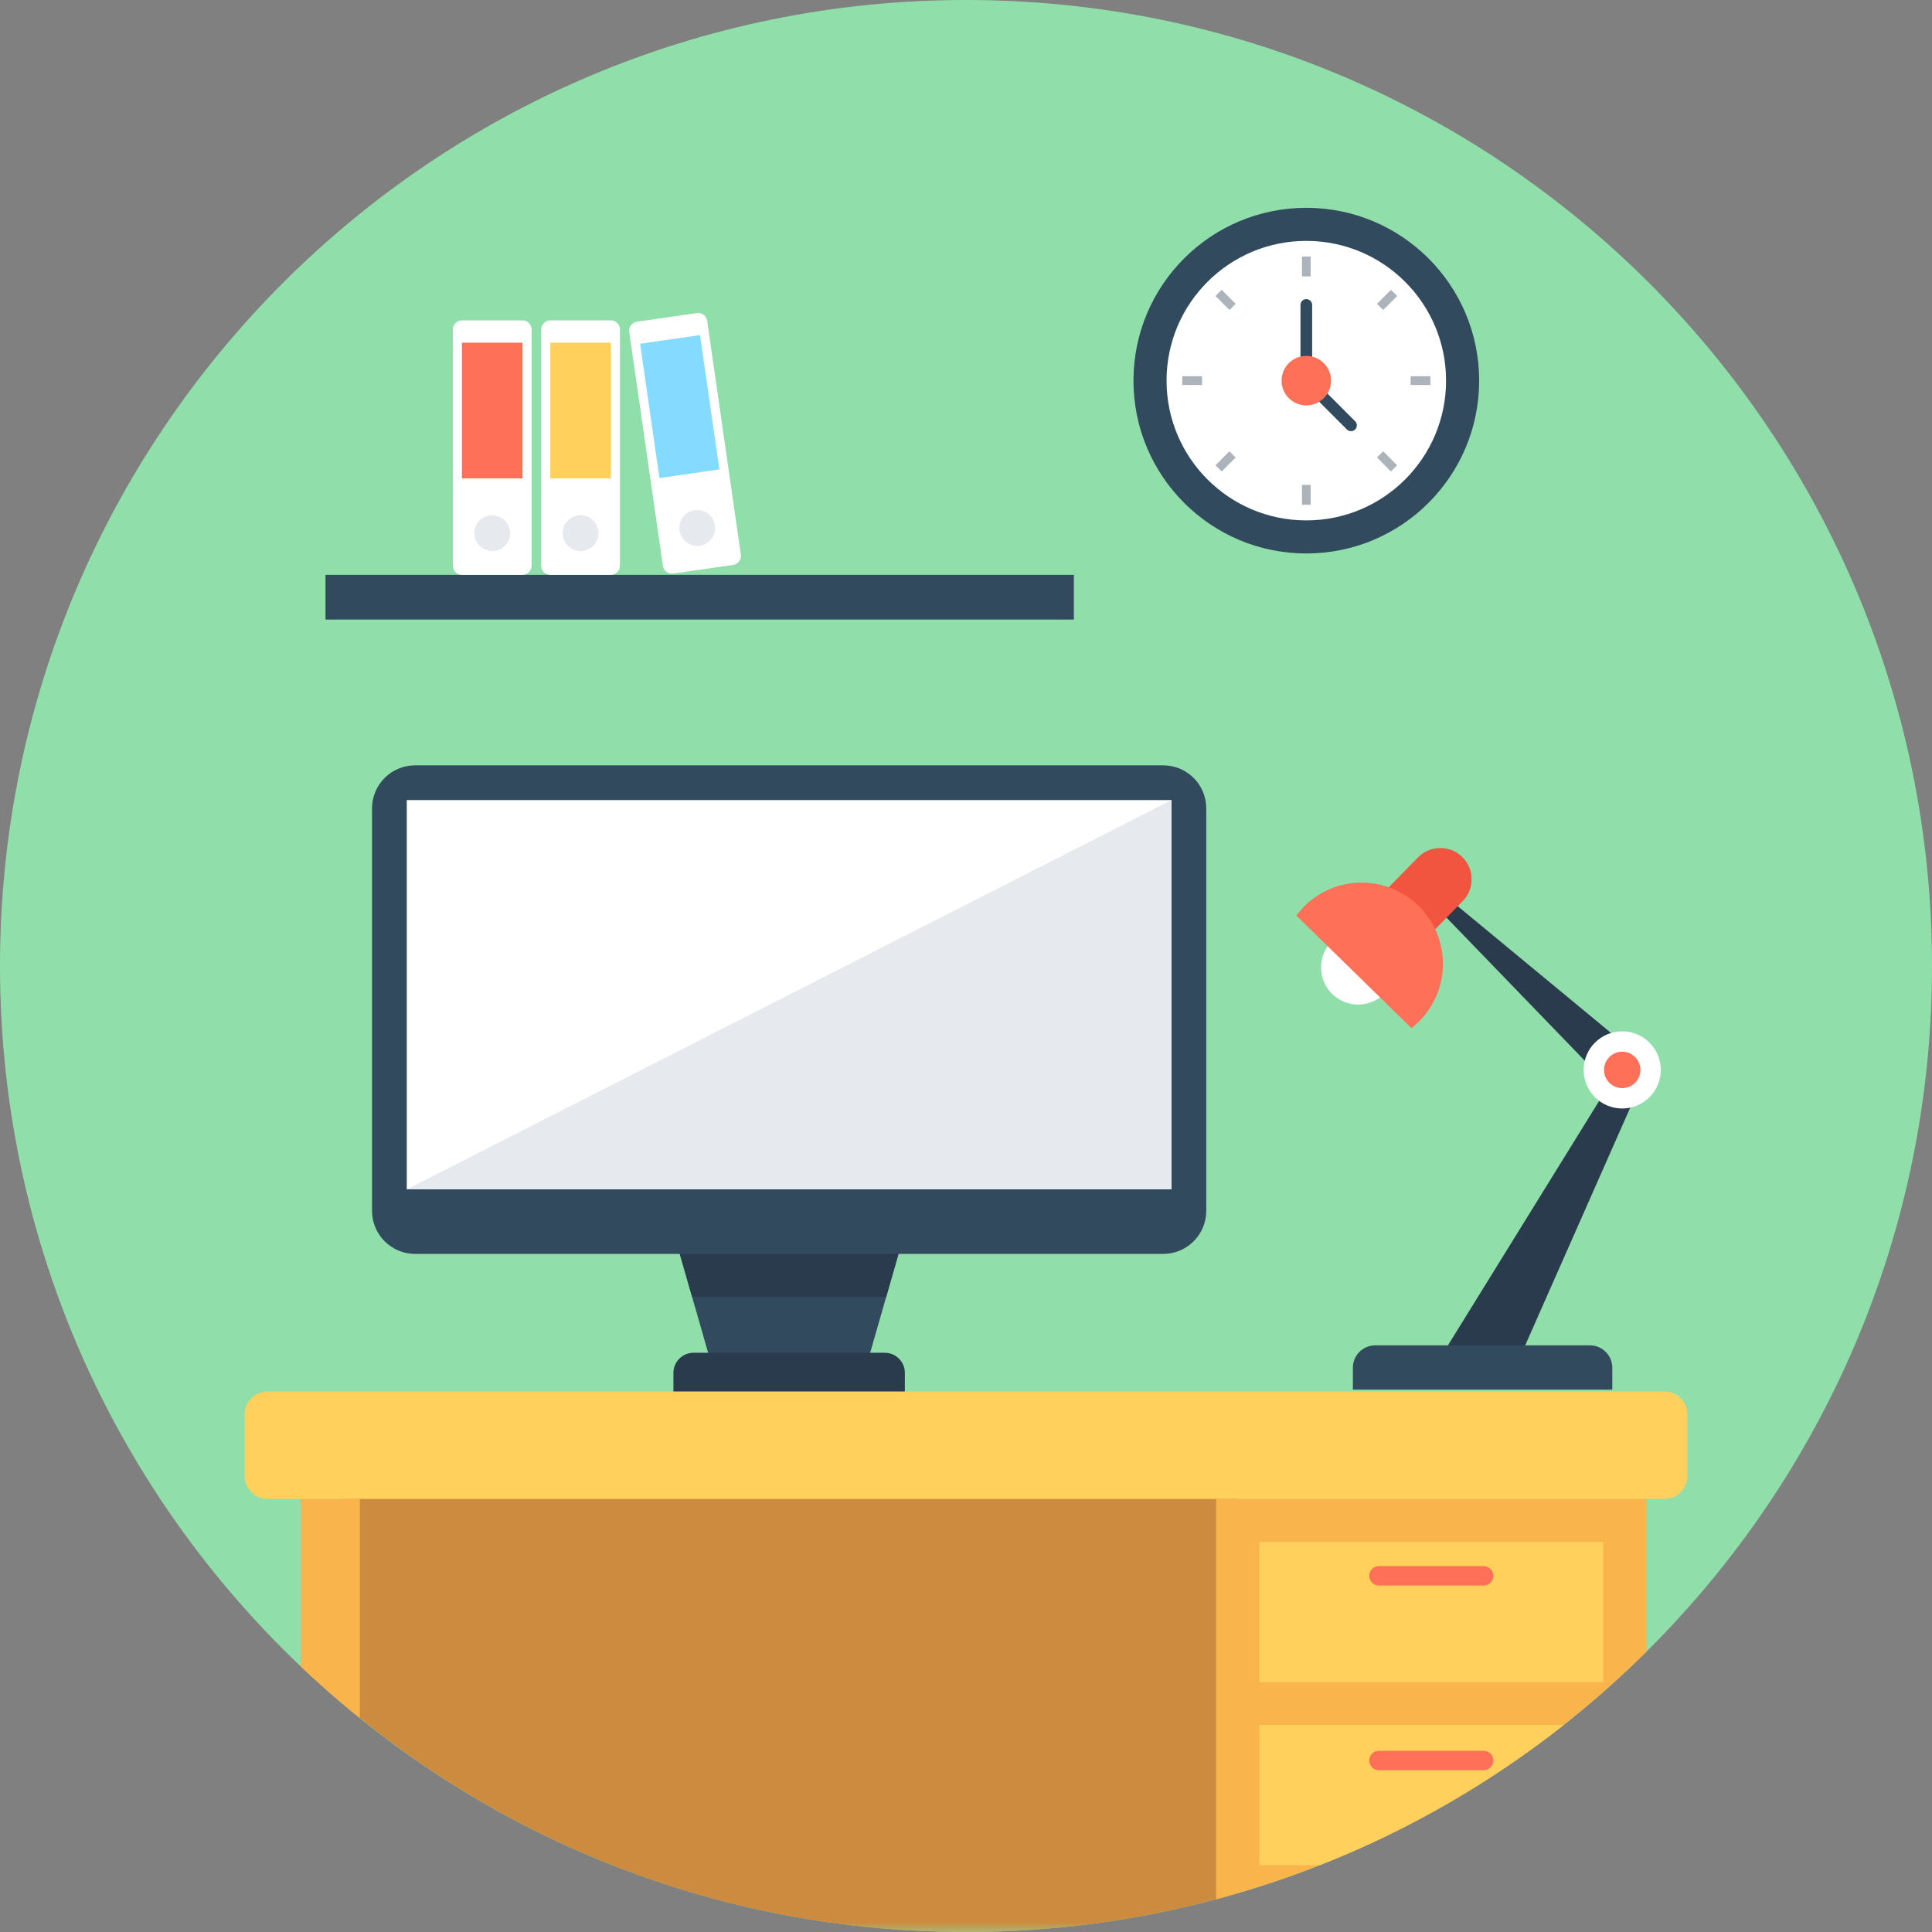 <?xml version="1.0" encoding="UTF-8"?>
<svg width="98px" height="98px" viewBox="0 0 98 98" version="1.1" xmlns="http://www.w3.org/2000/svg" xmlns:xlink="http://www.w3.org/1999/xlink">
    <rect x="0" y="0" width="98" height="98" fill="#808080" stroke="none"/>
    <title>数据库恢复</title>
    <defs>
        <polygon id="path-1" points="0 98.003 98 98.003 98 0 0 0"></polygon>
    </defs>
    <g id="页面-1" stroke="none" stroke-width="1" fill="none" fill-rule="evenodd">
        <g id="Apple-TV" transform="translate(-911, -1609)">
            <g id="数据库恢复" transform="translate(911, 1609)">
                <path d="M98,49 C98,76.062 76.062,98 49,98 C21.938,98 0,76.062 0,49 C0,21.938 21.938,0 49,0 C76.062,0 98,21.938 98,49" id="Fill-1" fill="#90DFAA"></path>
                <mask id="mask-2" fill="white">
                    <use xlink:href="#path-1"></use>
                </mask>
                <g id="Clip-4"></g>
                <polygon id="Fill-3" fill="#324A5E" mask="url(#mask-2)" points="16.512 31.427 54.472 31.427 54.472 29.159 16.512 29.159"></polygon>
                <polygon id="Fill-5" fill="#324A5E" mask="url(#mask-2)" points="43.889 69.488 36.169 69.488 34.31 63.007 45.749 63.007"></polygon>
                <polygon id="Fill-6" fill="#2B3B4E" mask="url(#mask-2)" points="44.949 65.791 45.748 63.007 34.31 63.007 35.108 65.791"></polygon>
                <path d="M59.003,63.604 L21.055,63.604 C19.849,63.604 18.871,62.626 18.871,61.42 L18.871,41.005 C18.871,39.799 19.849,38.822 21.055,38.822 L59.003,38.822 C60.209,38.822 61.187,39.799 61.187,41.005 L61.187,61.42 C61.187,62.626 60.209,63.604 59.003,63.604" id="Fill-7" fill="#324A5E" mask="url(#mask-2)"></path>
                <polygon id="Fill-8" fill="#FFFFFF" mask="url(#mask-2)" points="20.634 60.329 59.425 60.329 59.425 40.583 20.634 40.583"></polygon>
                <polygon id="Fill-9" fill="#E6E9EE" mask="url(#mask-2)" points="59.425 40.584 20.633 60.329 59.425 60.329"></polygon>
                <path d="M45.899,70.803 L34.159,70.803 L34.159,69.638 C34.159,69.076 34.615,68.619 35.178,68.619 L44.88,68.619 C45.443,68.619 45.899,69.076 45.899,69.638 L45.899,70.803 Z" id="Fill-10" fill="#2B3B4E" mask="url(#mask-2)"></path>
                <path d="M62.692,74.905 L62.692,96.059 C62.362,96.158 62.026,96.258 61.689,96.342 C57.646,97.429 53.389,98.003 49.002,98.003 C37.357,98.003 26.669,93.946 18.255,87.146 C17.956,86.916 17.658,86.672 17.367,86.42 L17.367,74.905 L62.692,74.905 Z" id="Fill-11" fill="#CC8B3E" mask="url(#mask-2)"></path>
                <path d="M84.427,76.034 L13.573,76.034 C12.929,76.034 12.409,75.512 12.409,74.869 L12.409,71.744 C12.409,71.103 12.929,70.582 13.573,70.582 L84.427,70.582 C85.07,70.582 85.591,71.103 85.591,71.744 L85.591,74.869 C85.591,75.512 85.07,76.034 84.427,76.034" id="Fill-12" fill="#FFD05B" mask="url(#mask-2)"></path>
                <path d="M83.516,76.03 L83.516,83.778 C82.192,85.095 80.791,86.335 79.321,87.498 C75.592,90.439 71.427,92.851 66.941,94.611 C65.555,95.163 64.138,95.645 62.691,96.059 C62.362,96.158 62.025,96.258 61.688,96.342 L61.688,76.03 L83.516,76.03 Z" id="Fill-13" fill="#F9B54C" mask="url(#mask-2)"></path>
                <path d="M18.255,76.03 L18.255,87.147 C17.956,86.917 17.657,86.672 17.367,86.419 C16.639,85.807 15.935,85.171 15.246,84.521 L15.246,76.03 L18.255,76.03 Z" id="Fill-14" fill="#F9B54C" mask="url(#mask-2)"></path>
                <polygon id="Fill-15" fill="#FFD05B" mask="url(#mask-2)" points="63.881 85.322 81.322 85.322 81.322 78.215 63.881 78.215"></polygon>
                <path d="M79.321,87.498 C75.592,90.439 71.427,92.85 66.941,94.611 L63.878,94.611 L63.878,87.498 L79.321,87.498 Z" id="Fill-16" fill="#FFD05B" mask="url(#mask-2)"></path>
                <path d="M75.259,80.425 L69.944,80.425 C69.672,80.425 69.452,80.205 69.452,79.932 C69.452,79.661 69.672,79.441 69.944,79.441 L75.259,79.441 C75.531,79.441 75.751,79.661 75.751,79.932 C75.751,80.205 75.531,80.425 75.259,80.425" id="Fill-17" fill="#FF7058" mask="url(#mask-2)"></path>
                <path d="M75.259,89.792 L69.944,89.792 C69.672,89.792 69.452,89.572 69.452,89.3 C69.452,89.028 69.672,88.808 69.944,88.808 L75.259,88.808 C75.531,88.808 75.751,89.028 75.751,89.3 C75.751,89.572 75.531,89.792 75.259,89.792" id="Fill-18" fill="#FF7058" mask="url(#mask-2)"></path>
                <path d="M75.03,19.308 C75.03,24.15 71.104,28.075 66.263,28.075 C61.421,28.075 57.495,24.15 57.495,19.308 C57.495,14.466 61.421,10.541 66.263,10.541 C71.104,10.541 75.03,14.466 75.03,19.308" id="Fill-19" fill="#324A5E" mask="url(#mask-2)"></path>
                <path d="M73.351,19.308 C73.351,23.222 70.177,26.397 66.262,26.397 C62.348,26.397 59.173,23.222 59.173,19.308 C59.173,15.393 62.348,12.219 66.262,12.219 C70.177,12.219 73.351,15.393 73.351,19.308" id="Fill-20" fill="#FFFFFF" mask="url(#mask-2)"></path>
                <polygon id="Fill-21" fill="#ACB3BA" mask="url(#mask-2)" points="66.041 14.018 66.484 14.018 66.484 13.013 66.041 13.013"></polygon>
                <polygon id="Fill-22" fill="#ACB3BA" mask="url(#mask-2)" points="66.041 25.602 66.484 25.602 66.484 24.597 66.041 24.597"></polygon>
                <polygon id="Fill-23" fill="#ACB3BA" mask="url(#mask-2)" points="71.552 19.529 72.557 19.529 72.557 19.086 71.552 19.086"></polygon>
                <polygon id="Fill-24" fill="#ACB3BA" mask="url(#mask-2)" points="59.968 19.529 60.973 19.529 60.973 19.086 59.968 19.086"></polygon>
                <polygon id="Fill-25" fill="#ACB3BA" mask="url(#mask-2)" points="70.159 15.724 69.846 15.411 70.556 14.7 70.87 15.014"></polygon>
                <polygon id="Fill-26" fill="#ACB3BA" mask="url(#mask-2)" points="61.969 23.916 61.655 23.602 62.365 22.891 62.678 23.205"></polygon>
                <polygon id="Fill-27" fill="#ACB3BA" mask="url(#mask-2)" points="69.846 23.205 70.16 22.891 70.869 23.602 70.556 23.915"></polygon>
                <polygon id="Fill-28" fill="#ACB3BA" mask="url(#mask-2)" points="61.655 15.014 61.969 14.701 62.679 15.411 62.365 15.724"></polygon>
                <line x1="66.262" y1="19.308" x2="66.262" y2="15.467" id="Fill-29" fill="#84DBFF" mask="url(#mask-2)"></line>
                <path d="M66.262,19.603 C66.099,19.603 65.967,19.471 65.967,19.308 L65.967,15.467 C65.967,15.304 66.099,15.172 66.262,15.172 C66.426,15.172 66.558,15.304 66.558,15.467 L66.558,19.308 C66.558,19.471 66.426,19.603 66.262,19.603" id="Fill-30" fill="#324A5E" mask="url(#mask-2)"></path>
                <line x1="66.262" y1="19.308" x2="68.531" y2="21.576" id="Fill-31" fill="#84DBFF" mask="url(#mask-2)"></line>
                <path d="M68.531,21.872 C68.455,21.872 68.379,21.843 68.322,21.785 L66.053,19.517 C65.938,19.401 65.938,19.214 66.053,19.099 C66.169,18.984 66.356,18.984 66.471,19.099 L68.74,21.368 C68.856,21.483 68.856,21.669 68.74,21.785 C68.682,21.843 68.607,21.872 68.531,21.872" id="Fill-32" fill="#324A5E" mask="url(#mask-2)"></path>
                <path d="M67.517,19.308 C67.517,20.001 66.955,20.563 66.262,20.563 C65.569,20.563 65.008,20.001 65.008,19.308 C65.008,18.615 65.569,18.053 66.262,18.053 C66.955,18.053 67.517,18.615 67.517,19.308" id="Fill-33" fill="#FF7058" mask="url(#mask-2)"></path>
                <path d="M26.503,29.159 L23.433,29.159 C23.178,29.159 22.971,28.952 22.971,28.697 L22.971,16.716 C22.971,16.46 23.178,16.253 23.433,16.253 L26.503,16.253 C26.758,16.253 26.965,16.46 26.965,16.716 L26.965,28.697 C26.965,28.952 26.758,29.159 26.503,29.159" id="Fill-34" fill="#FFFFFF" mask="url(#mask-2)"></path>
                <polygon id="Fill-35" fill="#FF7058" mask="url(#mask-2)" points="23.432 24.265 26.504 24.265 26.504 17.382 23.432 17.382"></polygon>
                <path d="M25.876,27.043 C25.876,27.545 25.47,27.952 24.968,27.952 C24.467,27.952 24.06,27.545 24.06,27.043 C24.06,26.543 24.467,26.135 24.968,26.135 C25.47,26.135 25.876,26.543 25.876,27.043" id="Fill-36" fill="#E6E9EE" mask="url(#mask-2)"></path>
                <path d="M30.984,29.159 L27.915,29.159 C27.66,29.159 27.452,28.952 27.452,28.697 L27.452,16.716 C27.452,16.46 27.66,16.253 27.915,16.253 L30.984,16.253 C31.239,16.253 31.447,16.46 31.447,16.716 L31.447,28.697 C31.447,28.952 31.239,29.159 30.984,29.159" id="Fill-37" fill="#FFFFFF" mask="url(#mask-2)"></path>
                <polygon id="Fill-38" fill="#FFD05B" mask="url(#mask-2)" points="27.914 24.265 30.986 24.265 30.986 17.382 27.914 17.382"></polygon>
                <path d="M30.358,27.043 C30.358,27.545 29.951,27.952 29.45,27.952 C28.948,27.952 28.542,27.545 28.542,27.043 C28.542,26.543 28.948,26.135 29.45,26.135 C29.951,26.135 30.358,26.543 30.358,27.043" id="Fill-39" fill="#E6E9EE" mask="url(#mask-2)"></path>
                <path d="M37.187,28.656 L34.149,29.093 C33.896,29.13 33.662,28.955 33.626,28.702 L31.918,16.842 C31.881,16.589 32.057,16.356 32.309,16.319 L35.347,15.881 C35.6,15.845 35.834,16.02 35.871,16.273 L37.579,28.132 C37.615,28.385 37.44,28.619 37.187,28.656" id="Fill-40" fill="#FFFFFF" mask="url(#mask-2)"></path>
                <polygon id="Fill-41" fill="#84DBFF" mask="url(#mask-2)" points="35.509 16.998 32.469 17.436 33.45 24.249 36.491 23.811"></polygon>
                <path d="M36.266,26.651 C36.337,27.147 35.992,27.608 35.496,27.68 C35,27.751 34.54,27.406 34.468,26.91 C34.397,26.413 34.74,25.953 35.237,25.881 C35.733,25.81 36.194,26.155 36.266,26.651" id="Fill-42" fill="#E6E9EE" mask="url(#mask-2)"></path>
                <polygon id="Fill-43" fill="#2B3B4E" mask="url(#mask-2)" points="81.698 54.903 72.728 69.403 72.791 69.436 76.837 69.436 82.993 55.505 81.747 54.849 83.021 53.472 72.283 44.594 71.894 45.015 81.576 55.034"></polygon>
                <path d="M81.783,70.49 L68.624,70.49 L68.624,69.377 C68.624,68.751 69.132,68.242 69.759,68.242 L80.648,68.242 C81.274,68.242 81.783,68.751 81.783,69.377 L81.783,70.49 Z" id="Fill-44" fill="#324A5E" mask="url(#mask-2)"></path>
                <path d="M84.242,54.272 C84.242,55.352 83.366,56.228 82.286,56.228 C81.206,56.228 80.33,55.352 80.33,54.272 C80.33,53.191 81.206,52.315 82.286,52.315 C83.366,52.315 84.242,53.191 84.242,54.272" id="Fill-45" fill="#FFFFFF" mask="url(#mask-2)"></path>
                <path d="M83.209,54.272 C83.209,54.781 82.796,55.194 82.286,55.194 C81.776,55.194 81.363,54.781 81.363,54.272 C81.363,53.762 81.776,53.348 82.286,53.348 C82.796,53.348 83.209,53.762 83.209,54.272" id="Fill-46" fill="#FF7058" mask="url(#mask-2)"></path>
                <path d="M70.239,50.39 C70.967,49.646 70.954,48.454 70.21,47.727 C69.467,46.999 68.274,47.012 67.547,47.756 C66.819,48.499 66.832,49.691 67.576,50.419 C68.319,51.146 69.512,51.134 70.239,50.39" id="Fill-47" fill="#FFFFFF" mask="url(#mask-2)"></path>
                <path d="M72.131,47.821 L69.862,45.602 L71.926,43.492 C72.54,42.865 73.544,42.855 74.17,43.467 C74.797,44.08 74.807,45.086 74.195,45.712 L72.131,47.821 Z" id="Fill-48" fill="#F1543F" mask="url(#mask-2)"></path>
                <path d="M71.594,52.151 C71.741,52.038 71.882,51.912 72.016,51.776 C73.609,50.149 73.581,47.539 71.953,45.947 C70.325,44.353 67.715,44.382 66.123,46.009 C65.989,46.146 65.868,46.29 65.757,46.44 L71.594,52.151 Z" id="Fill-49" fill="#FF7058" mask="url(#mask-2)"></path>
            </g>
        </g>
    </g>
</svg>
